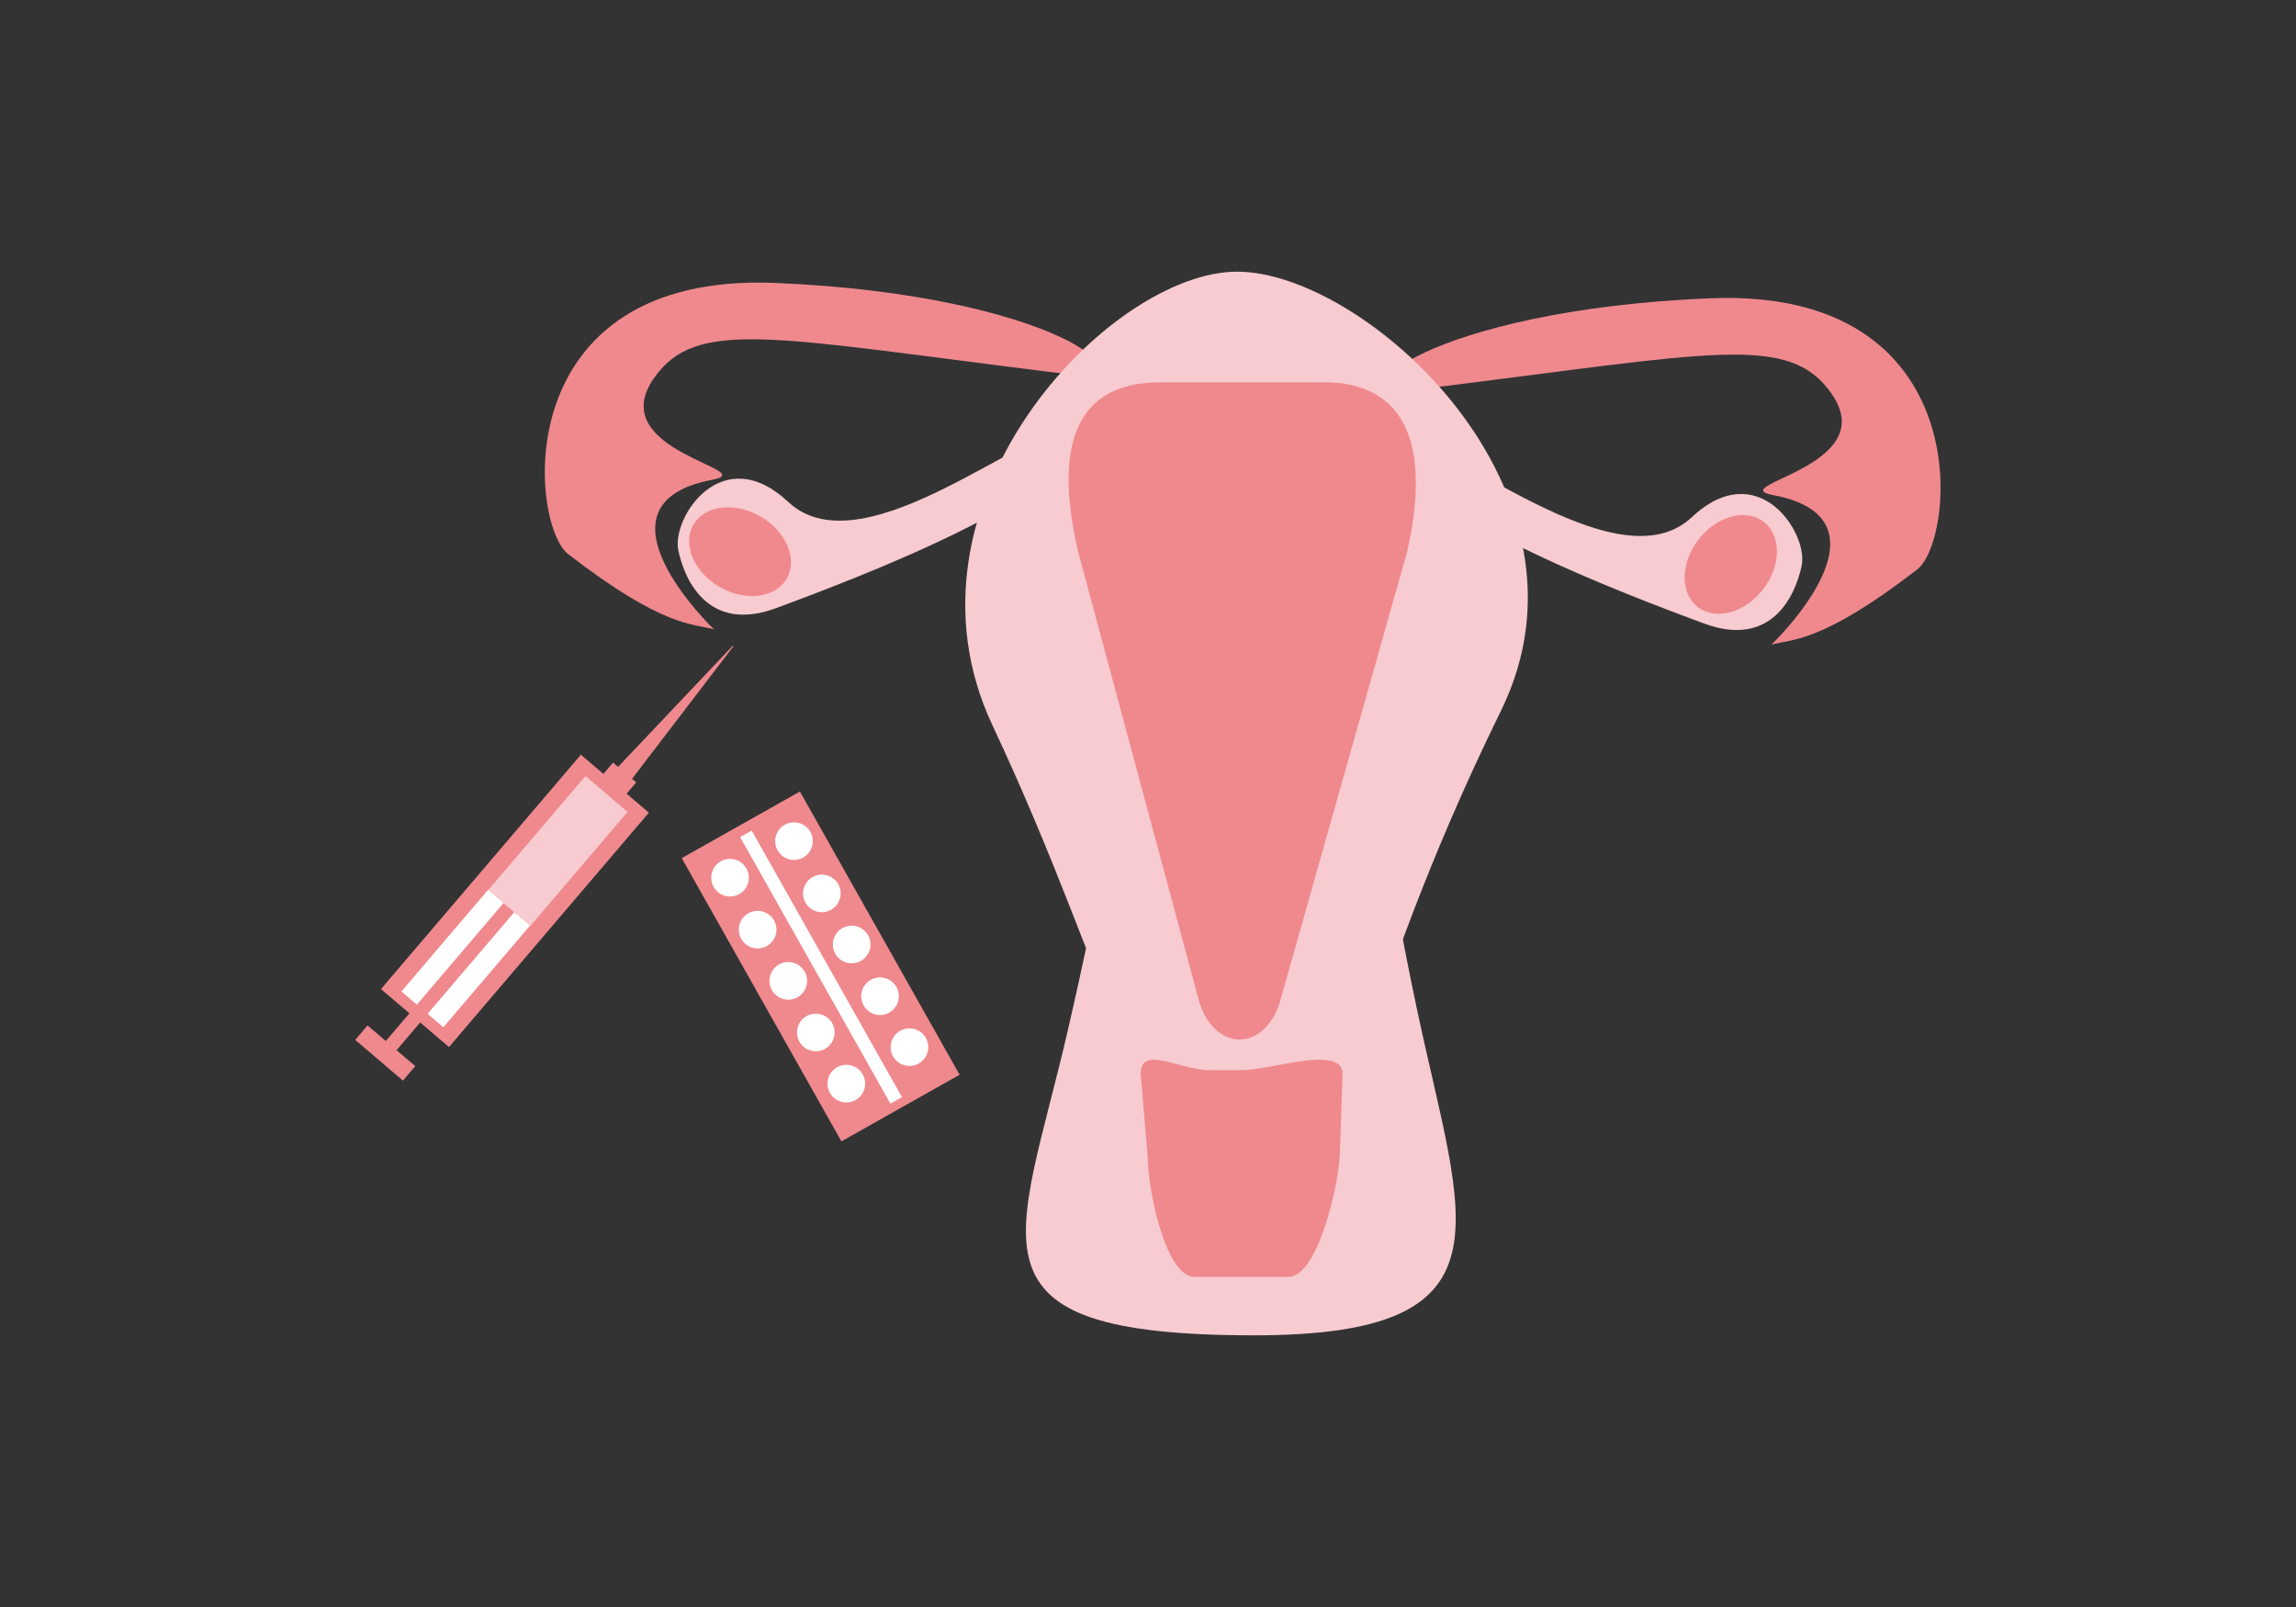 <svg xmlns="http://www.w3.org/2000/svg" xmlns:xlink="http://www.w3.org/1999/xlink" id="&#xD1;&#xEB;&#xEE;&#xE9;_1" x="0px" y="0px" viewBox="0 0 5000 3500" style="enable-background:new 0 0 5000 3500;" xml:space="preserve"><rect x="0" y="0" width="5000" height="3500" fill="#333333" stroke="none"/><g>	<g>		<g>			<g>				<g>					<g>						<path style="fill:#EF898E;" d="M1423.2,825.042c-109.505,159.128,239.094,198.781,127.182,220.06       c-280.427,53.32,4.3,325.412,4.3,325.412c-44.98-12.208-110.086-3.333-317.334-163.647       c-84.821-65.612-134.183-614.788,451.352-590.596c610.859,25.238,840.15,223.923,612.763,195.718       C1678.543,734.723,1515.233,691.302,1423.2,825.042z"></path>					</g>				</g>			</g>			<g>				<g>					<g>						<path style="fill:#EF898E;" d="M3989.222,858.423c109.505,159.128-239.094,198.781-127.182,220.06       c280.427,53.32-4.3,325.412-4.3,325.412c44.98-12.208,110.086-3.333,317.335-163.647       c84.821-65.612,134.183-614.788-451.352-590.596c-610.859,25.238-840.15,223.923-612.763,195.718       C3733.879,768.104,3897.188,724.683,3989.222,858.423z"></path>					</g>				</g>			</g>			<g>				<g>					<g>						<g>							<path style="fill:#F7CBD0;" d="M3268.62,1548.152c-341.386,695.299-270.042,916.94-549.277,916.94        s-272.606-277.238-558.298-885.887c-226.81-483.204,253.824-987.502,533.059-987.502S3503.698,1069.371,3268.62,1548.152z"></path>						</g>					</g>				</g>				<g>					<g>						<g>							<path style="fill:#F7CBD0;" d="M3086.092,2199.783c98.354,463.275,223.083,708.513-354.978,708.513        c-651.336,0-513.3-197.081-405.457-665.369c143.294-622.226,126.222-805.346,405.457-805.346        S2948.497,1551.671,3086.092,2199.783z"></path>						</g>					</g>				</g>			</g>			<g>				<g>					<g>						<path style="fill:#F7CBD0;" d="M2325.108,950.48c17.396,14.51,56.636,119.208-635.434,374.18       c-142.501,52.5-197.164-53.541-212.495-125.844c-15.091-71.17,95.239-240.692,239.366-105.602       C1884.08,1250.242,2264.128,899.617,2325.108,950.48z"></path>					</g>				</g>			</g>			<g>				<g>					<g>						<path style="fill:#F7CBD0;" d="M3075.573,983.861c-17.397,14.51-56.636,119.208,635.434,374.18       c142.501,52.5,197.164-53.541,212.495-125.844c15.091-71.17-95.239-240.692-239.367-105.602       C3516.601,1283.623,3136.554,932.998,3075.573,983.861z"></path>					</g>				</g>			</g>			<g>				<g>					<g>						<path style="fill:#EF898E;" d="M2699.457,2264.009L2699.457,2264.009c-39.62,0-75.094-34.364-89.05-86.265l-263.695-980.64       c-66.207-291.973,45.666-364.405,180.19-364.405h358.461c135.885,0,242.694,85.695,179.039,368.579l-276.463,978.529       C2773.58,2230.625,2738.5,2264.009,2699.457,2264.009z"></path>					</g>				</g>			</g>			<g>				<g>					<g>						<path style="fill:#EF898E;" d="M2806.147,2781.007H2601.6c-64.923,0-102.083-194.798-102.083-259.72l-15.469-182.062       c0-64.923,84.885-8.454,149.807-8.454h70.019c64.922,0,219.826-56.469,219.826,8.454L2918,2505.817       C2918,2570.74,2871.07,2781.007,2806.147,2781.007z"></path>					</g>				</g>			</g>		</g>		<g>			<g>				<g>											<ellipse transform="matrix(0.5 -0.866 0.866 0.5 -234.738 1996.509)" style="fill:#EF898E;" cx="1611.658" cy="1201.544" rx="88.75" ry="117.356"></ellipse>				</g>			</g>		</g>	</g>	<g>		<g>			<g>									<ellipse transform="matrix(0.613 -0.79 0.79 0.613 488.341 3453.674)" style="fill:#EF898E;" cx="3768.842" cy="1228.457" rx="117.356" ry="88.75"></ellipse>			</g>		</g>	</g>	<g>		<g>			<g>				<polygon style="fill:#EF898E;" points="1595.724,1406.397 1597.141,1407.606 1356.581,1722.137 1323.506,1693.922     "></polygon>			</g>		</g>	</g>	<g>		<g>			<g>									<rect x="818.74" y="2224.942" transform="matrix(-0.649 0.761 -0.761 -0.649 3128.924 3142.954)" style="fill:#EF898E;" width="41.405" height="136.635"></rect>			</g>		</g>	</g>	<g>		<g>			<g>									<rect x="1024.294" y="1627.131" transform="matrix(-0.761 -0.649 0.649 -0.761 701.219 4183.477)" style="fill:#EF898E;" width="194.602" height="670.756"></rect>			</g>		</g>	</g>	<g>		<g>			<g>									<rect x="954.653" y="1942.017" transform="matrix(-0.761 -0.649 0.649 -0.761 431.647 4334.756)" style="fill:#FFFFFF;" width="120.074" height="291.622"></rect>			</g>		</g>	</g>	<g>		<g>			<g>									<rect x="1254.311" y="1655.917" transform="matrix(-0.761 -0.649 0.649 -0.761 1119.356 3949.528)" style="fill:#EF898E;" width="66.478" height="225.114"></rect>			</g>		</g>	</g>	<g>		<g>			<g>									<rect x="966.926" y="1919.378" transform="matrix(-0.761 -0.649 0.649 -0.761 350.446 4379.343)" style="fill:#EF898E;" width="30.761" height="411.417"></rect>			</g>		</g>	</g>	<g>		<g>			<g>				<g>											<rect x="1640.098" y="1750.042" transform="matrix(0.871 -0.491 0.491 0.871 -803.182 1149.994)" style="fill:#EF898E;" width="295.49" height="708.211"></rect>				</g>			</g>		</g>		<g>			<g>				<g>											<rect x="1774.178" y="1772.318" transform="matrix(0.871 -0.491 0.491 0.871 -803.769 1150.565)" style="fill:#FFFFFF;" width="28.907" height="666.457"></rect>				</g>			</g>		</g>		<g>			<g>				<g>					<circle style="fill:#FFFFFF;" cx="1589.807" cy="1911.634" r="40.951"></circle>				</g>			</g>		</g>		<g>			<g>				<g>											<ellipse transform="matrix(0.262 -0.965 0.965 0.262 -492.675 3020.926)" style="fill:#FFFFFF;" cx="1729.676" cy="1832.726" rx="40.951" ry="40.951"></ellipse>				</g>			</g>		</g>		<g>			<g>				<g>											<ellipse transform="matrix(0.29 -0.957 0.957 0.29 -766.664 3016.614)" style="fill:#FFFFFF;" cx="1650.136" cy="2025.108" rx="40.951" ry="40.951"></ellipse>				</g>			</g>		</g>		<g>			<g>				<g>											<ellipse transform="matrix(0.29 -0.957 0.957 0.29 -591.868 3094.454)" style="fill:#FFFFFF;" cx="1790.005" cy="1946.199" rx="40.951" ry="40.951"></ellipse>				</g>			</g>		</g>		<g>			<g>				<g>											<ellipse transform="matrix(0.261 -0.966 0.966 0.261 -794.496 3235.123)" style="fill:#FFFFFF;" cx="1714.662" cy="2136.214" rx="40.951" ry="40.951"></ellipse>				</g>			</g>		</g>		<g>			<g>				<g>											<ellipse transform="matrix(0.98 -0.199 0.199 0.98 -372.148 409.977)" style="fill:#FFFFFF;" cx="1854.531" cy="2057.305" rx="40.951" ry="40.951"></ellipse>				</g>			</g>		</g>		<g>			<g>				<g>											<ellipse transform="matrix(0.98 -0.199 0.199 0.98 -411.818 398.262)" style="fill:#FFFFFF;" cx="1776.39" cy="2248.898" rx="40.951" ry="40.951"></ellipse>				</g>			</g>		</g>		<g>			<g>				<g>											<ellipse transform="matrix(0.98 -0.199 0.199 0.98 -393.328 424.506)" style="fill:#FFFFFF;" cx="1916.259" cy="2169.99" rx="40.951" ry="40.951"></ellipse>				</g>			</g>		</g>		<g>			<g>				<g>											<ellipse transform="matrix(0.261 -0.966 0.966 0.261 -917.197 3522.503)" style="fill:#FFFFFF;" cx="1840.915" cy="2360.004" rx="40.951" ry="40.951"></ellipse>				</g>			</g>		</g>		<g>			<g>				<g>											<ellipse transform="matrix(0.29 -0.957 0.957 0.29 -776.936 3514.742)" style="fill:#FFFFFF;" cx="1980.784" cy="2281.096" rx="40.951" ry="40.951"></ellipse>				</g>			</g>		</g>	</g>	<g>		<g>							<rect x="1154.447" y="1689.917" transform="matrix(0.761 0.649 -0.649 0.761 1493.19 -345.06)" style="fill:#F7CBD0;" width="120.467" height="326.232"></rect>		</g>	</g></g><rect style="fill:none;" width="5000" height="3500"></rect></svg>